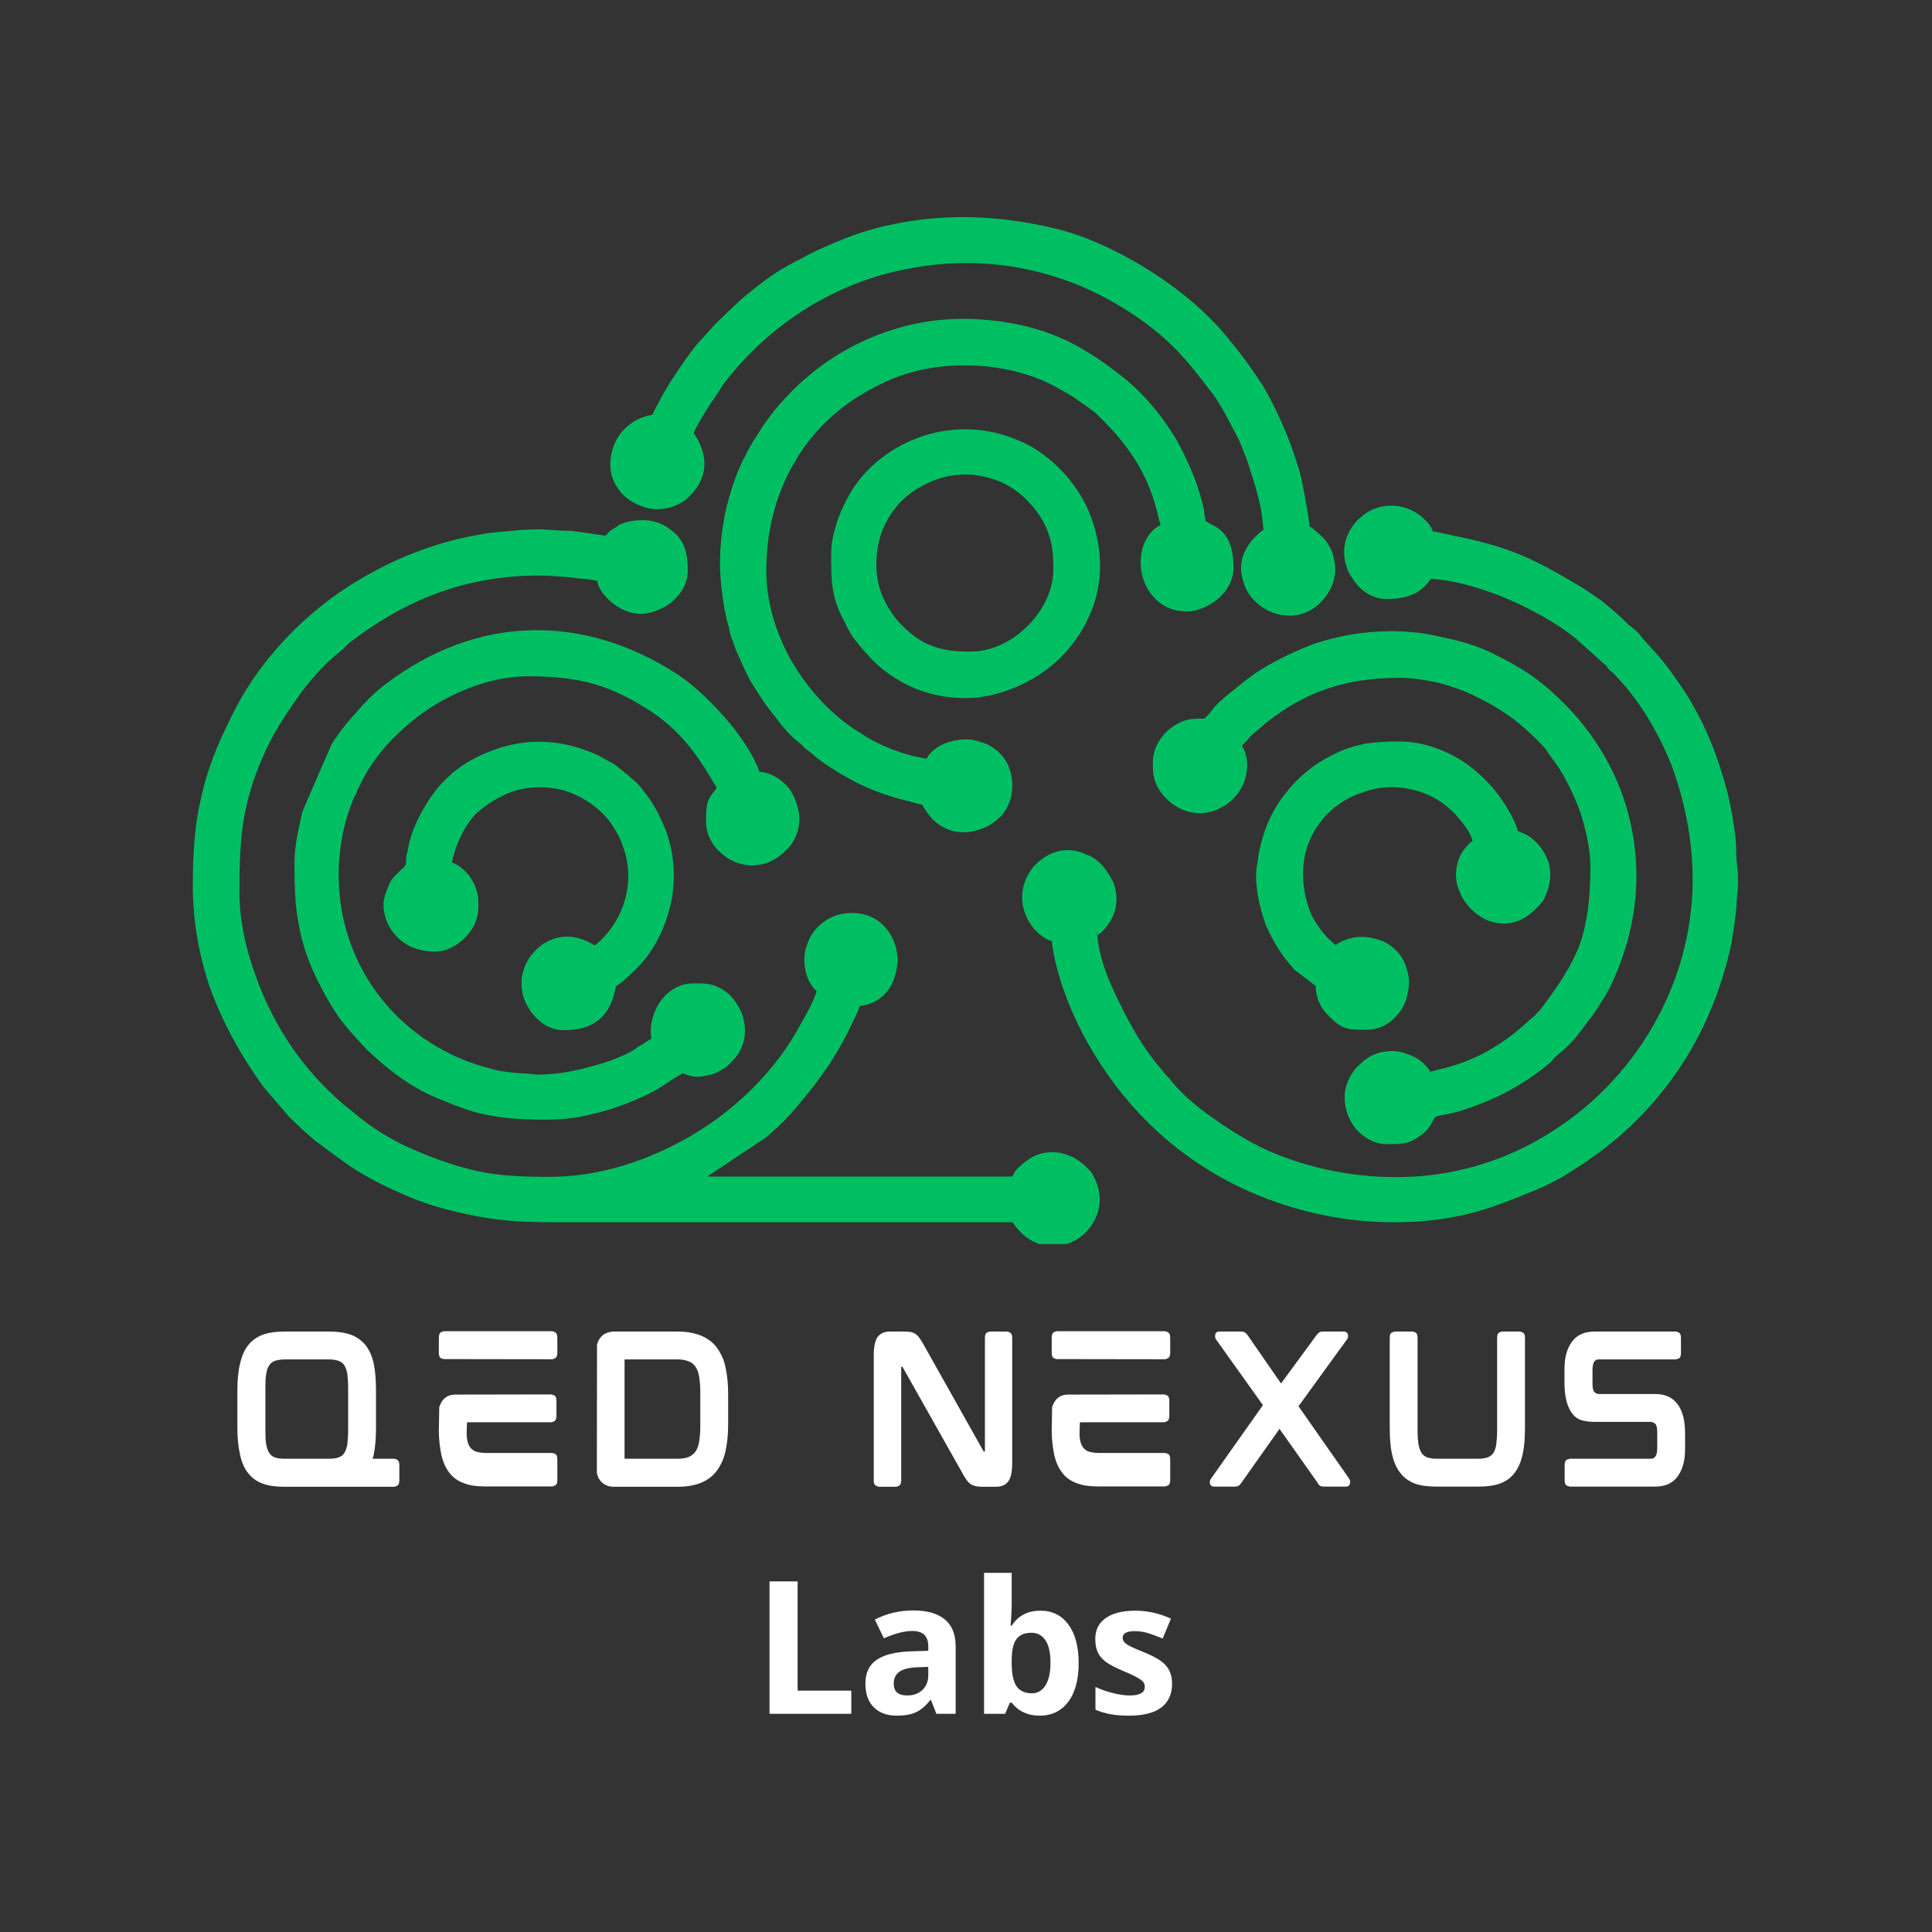 <svg xmlns="http://www.w3.org/2000/svg" xmlns:xlink="http://www.w3.org/1999/xlink" width="500" viewBox="0 0 375 375" height="500" preserveAspectRatio="xMidYMid meet"><rect x="0" y="0" width="375" height="375" fill="#333333" stroke="none"/><defs><g></g><clipPath id="8cf7f14bcf"><path d="M 37.348 42 L 337.348 42 L 337.348 241.484 L 37.348 241.484 Z M 37.348 42 " clip-rule="nonzero"></path></clipPath></defs><g clip-path="url(#8cf7f14bcf)"><path fill="#00bf63" d="M 212.852 181.105 L 212.973 181.227 Z M 212.852 180.867 L 212.852 181.168 L 212.973 181.285 C 212.852 181.105 212.852 180.449 212.852 180.867 Z M 274.988 115.016 C 273.188 115.973 271.148 116.273 269.168 116.273 C 267.07 116.273 265.031 115.312 263.531 113.633 C 262.812 112.793 262.152 111.836 261.613 110.754 C 261.191 109.676 260.895 108.418 260.895 107.156 C 260.895 104.938 261.734 102.719 263.773 100.68 L 264.191 100.379 C 265.992 98.699 268.328 98.039 270.551 98.16 C 272.77 98.281 274.988 99.242 276.605 100.918 L 277.027 101.34 C 277.746 102.18 277.984 102.719 278.105 103.141 C 278.824 103.258 279.906 103.438 281.586 103.859 C 286.98 104.938 290.82 105.957 294.539 107.457 C 298.258 108.957 301.555 110.754 305.996 113.395 C 307.492 114.234 309.293 115.492 310.973 116.691 C 312.652 118.074 314.449 119.57 315.652 120.832 C 315.949 121.133 316.191 121.371 316.488 121.551 C 317.031 121.973 317.57 122.391 318.168 123.051 C 318.891 124.012 319.551 124.73 320.27 125.508 C 321.227 126.59 322.367 127.73 323.867 129.77 C 325.125 131.449 326.207 133.066 327.348 134.746 C 328.426 136.547 329.445 138.344 330.406 140.266 C 331.902 143.441 333.164 146.5 334.121 149.801 C 335.203 152.977 335.922 156.156 336.461 159.754 C 336.883 162.215 337 163.773 337 165.152 C 337 165.992 337 166.652 337.121 167.492 C 337.422 169.711 337.422 172.172 337.121 174.508 C 337 177.688 336.402 180.867 336.043 183.207 C 334.242 191.602 331.062 199.52 326.508 206.535 C 321.949 213.555 316.012 219.793 309.113 224.59 C 307.734 225.668 305.516 227.047 303.297 228.426 C 301.496 229.387 299.695 230.348 298.316 230.887 C 293.641 232.805 289.5 234.484 285.184 235.566 C 280.746 236.645 276.188 237.242 270.551 237.242 C 261.551 237.242 252.734 235.445 244.578 232.145 C 236.305 228.848 228.867 223.871 222.75 217.812 C 218.309 213.375 214.352 208.156 211.172 202.52 C 208.113 197.121 205.777 191.184 204.574 185.426 C 204.035 182.547 204.277 182.668 204.156 182.668 C 203.617 182.547 202.898 182.246 201.695 181.285 C 201.398 180.988 200.977 180.566 200.738 180.328 C 199.238 178.527 198.398 176.309 198.398 174.27 C 198.398 172.051 199.117 170.012 200.617 168.211 C 200.918 167.914 201.156 167.672 201.457 167.371 C 204.637 164.613 208.055 164.492 210.875 165.875 C 212.133 166.293 213.211 167.133 214.051 168.094 C 214.891 169.051 215.551 170.191 216.152 171.391 C 217.23 174.449 216.871 177.867 213.934 180.809 C 213.633 181.105 213.391 181.227 213.094 181.527 C 213.094 181.527 213.094 181.527 213.094 181.406 L 212.973 181.285 C 213.094 183.926 214.051 187.523 215.613 191.062 C 217.711 195.742 220.289 200.719 222.508 203.777 C 223.77 205.578 224.43 206.418 225.266 207.375 C 225.688 207.918 226.227 208.637 226.945 209.297 C 228.746 211.754 232.043 214.691 235.645 217.152 C 239.66 220.031 244.039 222.551 247.52 223.93 C 256.094 227.406 265.332 228.906 274.566 228.367 C 283.383 227.828 292.082 225.188 299.816 220.512 C 308.395 215.414 315.832 207.977 320.93 198.98 C 325.605 190.824 328.547 181.168 328.547 170.672 C 328.547 163.234 327.047 155.496 324.406 148.422 C 321.648 141.645 317.93 135.465 312.953 130.488 C 312.531 130.188 312.23 129.949 311.992 129.527 C 311.871 129.227 311.57 128.988 311.152 128.688 L 305.754 123.832 C 302.156 120.953 296.758 117.895 291.242 115.672 C 286.562 113.875 281.703 112.496 277.688 112.375 C 277.027 113.453 276.066 114.293 274.988 115.016 Z M 57.996 179.488 C 57.277 175.891 57.156 172.172 57.156 167.613 C 57.156 163.895 57.996 160.836 58.656 157.656 L 58.777 157.355 L 58.895 157.059 L 63.992 145.301 L 64.113 145 C 64.414 144.281 64.832 143.742 65.191 143.203 C 65.492 142.781 65.914 142.242 66.273 141.703 C 67.531 140.023 69.031 138.406 70.531 136.727 C 71.91 135.227 73.41 133.848 74.969 132.707 C 83.664 126.109 93.203 122.629 102.855 122.332 C 112.633 122.031 122.469 124.969 131.707 131.027 C 134.883 133.125 138.723 136.844 141.902 140.684 C 144.359 143.742 146.461 147.039 147.418 149.801 C 149.52 149.918 151.258 151.059 152.637 152.438 C 153.477 153.277 154.016 154.359 154.438 155.496 C 154.855 156.578 155.156 157.715 155.156 158.977 C 155.156 161.195 154.316 163.535 152.277 165.332 C 150.359 167.133 148.258 167.973 146.039 167.973 C 144.781 167.973 143.402 167.672 142.32 167.133 C 141.062 166.594 140.102 165.754 139.262 164.914 C 137.883 163.414 137.043 161.613 137.043 159.516 C 137.043 155.797 137.344 155.258 138.543 153.699 C 138.664 153.578 138.844 153.277 139.082 152.977 C 138.961 152.438 138.664 152.141 138.363 151.719 L 138.242 151.418 C 136.562 148.66 135.062 146.32 133.145 144.102 C 131.348 142.004 129.305 140.082 126.668 138.285 C 122.648 135.645 119.051 133.848 115.332 132.766 C 111.492 131.688 107.477 131.266 102.496 131.266 C 96.02 131.266 89.242 133.727 83.305 137.504 C 77.367 141.523 72.27 146.922 69.75 152.68 L 69.332 153.398 C 69.211 153.816 69.211 154.117 68.91 154.359 C 68.07 156.277 67.113 158.918 66.57 161.676 C 66.031 164.312 65.734 167.191 65.734 169.832 C 65.734 178.949 68.793 187.223 74.008 193.82 C 79.227 200.418 86.844 205.398 95.539 207.496 C 96.379 207.797 97.34 207.918 98.301 208.035 C 99.258 208.156 100.398 208.336 101.359 208.336 C 102.199 208.336 102.738 208.457 103.156 208.457 C 103.578 208.574 103.879 208.574 104.418 208.574 C 107.594 208.574 111.016 208.035 114.492 207.078 C 117.672 206.238 120.73 205.156 123.07 203.777 C 123.609 203.359 124.148 202.938 124.75 202.699 C 125.289 202.277 125.828 201.977 126.43 201.617 C 126.43 201.32 126.309 200.898 126.309 200.359 C 126.309 197.719 127.266 195.383 128.648 193.762 C 130.145 191.961 132.246 190.883 134.465 190.883 L 136.266 190.883 C 138.363 190.883 140.281 191.844 141.781 193.223 C 142.621 194.184 143.281 195.141 143.879 196.402 C 144.301 197.48 144.602 198.738 144.602 200 C 144.602 202.098 143.879 204.258 142.141 205.938 C 141.422 206.777 140.762 207.316 139.922 207.734 C 139.082 208.277 138.242 208.574 136.863 208.816 C 134.945 209.234 133.805 208.816 133.023 208.516 C 132.727 208.395 132.484 208.215 132.184 208.516 L 130.387 209.594 C 127.746 211.395 126.906 211.934 123.07 213.613 C 120.43 214.691 117.551 215.715 114.371 216.371 C 111.613 217.094 108.555 217.332 105.797 217.332 C 100.938 217.332 97.641 217.031 94.461 216.371 C 91.402 215.832 88.645 214.691 84.684 213.074 C 82.348 212.113 80.008 210.734 77.789 209.234 C 75.449 207.555 73.23 205.637 71.309 203.836 C 69.211 201.617 67.594 199.82 66.094 197.898 C 64.594 195.801 63.332 193.641 61.836 190.703 C 59.797 186.625 58.656 183.207 57.996 179.488 Z M 140.281 115.973 C 139.98 113.875 139.742 111.535 139.742 109.375 C 139.742 105.898 140.164 102.48 140.82 99.301 C 141.66 95.703 142.742 92.402 144 89.766 C 144.301 89.043 144.719 88.504 144.961 87.844 C 145.379 87.125 145.68 86.586 146.039 85.926 C 147.418 83.707 148.379 82.207 149.52 80.707 C 150.598 79.207 151.859 77.828 153.777 75.852 C 159.594 70.031 166.613 65.895 174.348 63.676 C 181.785 61.457 189.941 61.336 198.34 63.137 C 202.477 64.094 206.074 65.473 209.254 67.273 C 212.551 69.074 215.613 71.293 218.789 73.871 C 222.391 76.93 225.688 80.887 228.328 85.324 C 230.785 89.766 232.766 94.441 233.723 99.121 L 233.723 99.422 C 233.844 100.141 234.023 101.102 234.023 101.102 C 234.145 101.219 234.445 101.398 234.863 101.641 C 236.781 102.598 239.422 103.977 239.422 110.215 C 239.422 112.434 238.344 114.473 236.664 116.035 C 234.863 117.531 232.645 118.672 230.426 118.672 C 226.828 118.672 224.488 116.992 222.988 114.652 C 222.148 113.395 221.73 112.016 221.488 110.637 C 221.367 109.137 221.367 107.758 221.789 106.379 C 222.328 104.457 223.469 102.777 225.266 101.938 L 224.969 100.859 C 224.129 97.383 222.75 91.203 216.391 84.008 C 214.891 82.328 213.754 81.246 212.672 80.168 C 211.414 79.207 210.035 78.25 208.234 76.988 C 207.273 76.449 206.434 75.91 205.594 75.488 C 204.758 74.949 203.797 74.531 202.715 73.992 C 197.859 71.891 192.223 70.812 186.703 70.934 C 181.184 70.934 175.668 72.191 170.988 74.531 C 163.793 78.008 158.273 82.926 154.555 89.164 C 150.836 95.223 148.738 102.539 148.738 110.816 C 148.738 116.754 150.539 122.691 153.418 127.91 C 156.477 133.305 160.734 138.105 165.711 141.465 C 166.551 142.004 167.391 142.543 168.352 143.141 C 172.91 145.781 176.926 146.742 179.266 147.16 L 179.805 147.281 C 180.766 145.602 182.445 144.523 184.363 143.98 C 185.742 143.562 187.125 143.441 188.621 143.562 C 190 143.863 191.5 144.281 192.641 145.062 C 194.98 146.562 196.48 149.082 196.48 152.5 C 196.48 154.719 195.758 156.637 194.559 158.137 C 193.301 159.516 191.801 160.477 190.121 161.016 C 188.441 161.555 186.645 161.734 185.023 161.316 C 183.105 160.773 181.426 159.816 180.047 157.836 C 179.508 157.117 179.207 156.578 179.086 156.336 C 178.965 156.219 179.086 156.219 179.086 156.219 C 178.965 156.219 178.668 156.098 177.828 155.918 L 176.566 155.559 C 173.387 154.836 169.789 153.637 166.371 151.957 C 162.895 150.16 159.594 148.121 157.137 145.902 C 156.715 145.602 156.414 145.363 156.176 145.184 C 155.875 144.883 155.754 144.641 155.336 144.344 C 153.836 143.262 152.039 141.285 150.477 139.125 C 148.379 136.664 146.641 133.727 145.621 132.105 C 144.781 130.609 143.941 128.629 143.281 127.129 C 142.859 126.289 142.562 125.449 142.32 124.672 C 141.902 123.711 141.602 122.75 141.48 121.793 C 140.941 119.992 140.523 118.012 140.281 115.973 Z M 224.188 151.598 C 223.77 150.52 223.77 149.262 223.77 147.879 C 223.77 145.961 224.609 144.043 225.988 142.484 C 227.367 140.984 229.285 139.844 231.086 139.605 C 232.043 139.484 232.586 139.484 233.184 139.484 C 233.723 139.605 233.902 139.605 235.824 137.145 C 236.242 136.605 237.504 135.465 238.883 134.387 C 240.562 133.008 242.48 131.508 243.32 130.906 C 246.617 128.688 250.637 126.648 255.074 124.969 C 259.512 123.469 264.613 122.512 270.129 122.512 C 273.609 122.512 277.027 122.93 280.324 123.77 C 283.922 124.488 287.223 125.57 289.742 126.828 C 292.801 128.328 294.961 129.59 297.059 130.969 C 299.156 132.469 301.078 134.027 303.535 136.484 C 310.734 143.684 315.289 152.5 316.91 161.855 C 318.59 171.27 317.328 181.047 313.07 190.402 C 312.531 191.664 311.812 193.043 310.973 194.242 C 310.133 195.621 309.293 197 308.332 198.082 C 305.453 202.098 304.734 202.637 303.234 204.02 C 302.516 204.559 301.855 205.098 301.016 206.117 C 298.918 208.035 296.039 209.957 293.039 211.633 C 289.742 213.434 286.145 214.812 282.965 215.773 C 281.465 216.191 280.504 216.312 279.664 216.492 C 278.824 216.613 278.586 216.793 278.285 217.211 L 278.164 217.512 C 277.625 218.473 277.207 219.312 276.066 220.152 C 273.609 222.07 272.227 222.07 269.59 222.07 L 269.289 222.07 C 269.168 222.07 268.988 222.07 268.75 222.07 C 266.652 221.949 264.73 220.812 263.23 219.191 C 261.852 217.512 261.012 215.352 261.012 213.254 C 261.012 212.953 261.012 212.836 261.012 212.535 C 261.012 211.453 261.434 210.316 261.852 209.355 C 262.391 208.277 263.113 207.258 263.953 206.598 C 265.211 205.336 266.711 204.496 268.09 204.258 C 269.891 203.836 271.57 203.957 273.066 204.559 C 274.449 204.977 275.828 205.816 276.668 206.777 C 277.086 207.195 277.387 207.617 277.625 208.035 L 278.707 207.734 C 282.305 206.898 289.082 205.277 296.637 198.199 C 297.059 197.898 297.477 197.48 297.898 197.121 C 298.199 196.82 298.438 196.402 298.738 196.281 C 302.457 191.422 304.977 187.586 306.594 183.445 C 308.094 179.188 308.695 174.449 308.695 168.152 C 308.695 164.855 307.855 161.254 306.773 157.777 C 305.395 153.938 303.477 150.16 301.555 147.582 L 301.137 147.039 C 300.598 146.32 300.176 145.543 299.637 144.941 C 297.418 142.602 295.5 140.922 293.578 139.426 C 291.48 137.926 289.32 136.547 286.383 135.164 C 284.582 134.207 281.945 133.246 279.184 132.527 C 276.727 131.988 274.086 131.566 271.75 131.566 C 266.23 131.566 261.672 132.285 257.652 133.668 C 253.516 135.047 249.797 137.145 245.777 140.266 C 244.938 140.984 243.859 141.941 242.719 142.902 C 242.18 143.621 241.461 144.281 241.039 144.82 L 241.34 145.242 C 241.762 146.082 242.062 147.039 242.062 148.539 C 242.062 151 241.102 153.219 239.602 154.777 C 238.762 155.738 237.684 156.457 236.543 156.996 C 235.465 157.535 234.082 157.836 232.824 157.836 C 230.727 157.836 228.566 156.996 226.766 155.379 C 225.266 153.938 224.609 152.797 224.188 151.598 Z M 254.117 102.301 C 254.297 102.418 254.117 102.418 254.117 102.301 Z M 121.512 82.988 C 122.891 81.727 124.688 80.77 126.609 80.527 C 127.328 79.027 128.527 76.691 129.906 74.469 C 132.004 71.172 134.465 67.691 135.723 66.312 C 136.805 65.234 137.824 63.977 138.902 62.836 C 142.922 58.996 143.582 58.156 148.141 54.68 C 150.359 53 152.816 51.5 155.457 50.242 C 158.336 48.562 161.395 47.363 164.152 46.223 C 170.512 43.762 177.285 42.504 184.004 42.203 C 191.02 41.902 198.219 42.742 205.117 44.422 C 211.172 45.922 217.832 49.102 223.887 53 C 229.824 56.836 235.223 61.574 238.941 66.375 C 241.582 69.551 243.379 72.191 245.18 74.949 C 246.859 77.828 248.359 80.887 250.039 85.027 C 250.879 87.125 251.535 89.285 252.258 91.504 C 252.797 93.723 253.215 95.941 253.637 98.402 C 253.938 100.082 254.055 101.039 254.176 101.699 L 254.176 102.238 C 254.176 102.238 254.176 102.238 254.297 102.238 C 254.594 102.359 255.016 102.777 255.676 103.32 C 257.594 104.816 258.734 106.797 258.973 108.836 C 259.395 110.516 259.094 112.316 258.434 113.934 C 257.715 115.434 256.633 116.812 255.375 117.773 C 253.695 119.031 251.656 119.691 249.559 119.453 C 247.457 119.332 245.418 118.371 243.918 116.992 C 242.66 115.914 241.699 114.355 241.281 112.734 C 240.742 111.055 240.742 109.258 241.402 107.516 C 242.121 105.836 243.32 104.219 245.238 102.84 C 245.121 101.461 244.938 99.961 244.699 98.582 C 244.16 95.941 243.441 93.602 242.898 91.984 C 242.602 91.145 242.359 90.184 242.062 89.344 C 241.762 88.504 241.34 87.664 241.102 86.887 C 240.562 85.387 239.602 83.707 238.641 81.906 C 237.684 79.988 236.543 78.07 235.582 76.691 L 233.363 73.812 C 231.145 70.934 229.105 68.594 226.887 66.492 C 224.668 64.395 222.207 62.477 219.031 60.438 C 206.074 52.039 191.141 49.402 176.926 52.039 C 162.832 54.5 149.578 62.414 140.223 74.832 C 139.684 75.789 139.145 76.508 138.543 77.469 L 138.121 78.008 C 137.703 78.73 136.324 80.77 135.363 82.566 C 135.062 83.105 134.824 83.648 134.645 84.066 C 135.902 85.867 139.082 91.266 133.684 96.48 C 131.766 98.281 129.246 98.941 126.906 98.82 C 125.828 98.699 124.688 98.402 123.609 97.859 C 122.648 97.441 121.691 96.781 120.852 95.941 C 119.172 94.141 118.211 91.922 118.512 89.164 C 118.75 86.707 119.832 84.488 121.512 82.988 Z M 77.309 182.066 C 75.508 180.387 74.43 178.047 74.43 175.469 C 74.43 175.051 74.551 174.391 74.73 173.789 C 75.027 172.949 75.27 172.289 75.449 171.871 C 75.988 170.609 76.289 170.371 77.129 169.531 L 77.246 169.41 C 77.547 169.113 77.668 168.992 77.969 168.691 L 78.387 168.391 C 78.688 167.973 78.688 167.973 78.809 167.551 C 78.809 167.012 78.809 166.293 79.105 165.215 C 79.527 162.574 80.605 159.695 82.164 157.059 C 83.664 154.418 85.465 152.078 87.266 150.578 L 87.805 150.039 C 88.883 149.199 90.145 148.242 91.402 147.582 C 95.422 145.363 99.68 144.102 103.938 143.98 C 108.074 143.863 112.332 144.82 116.352 146.742 C 117.07 147.16 117.613 147.461 118.27 147.82 C 118.992 148.121 119.531 148.539 120.191 149.082 C 121.27 149.918 122.531 151 123.488 151.84 C 124.449 152.797 125.289 154.059 126.129 155.137 C 126.969 156.516 127.809 157.777 128.348 159.156 C 130.688 163.836 131.227 169.23 130.445 174.211 C 129.488 179.426 127.148 184.406 123.668 187.883 C 121.328 190.223 120.191 191.062 119.652 191.363 C 119.531 191.484 119.531 191.484 119.531 191.484 C 119.41 191.602 119.531 191.484 119.531 191.781 C 119.41 192.203 119.23 192.742 118.992 193.703 C 118.152 196.16 116.891 197.719 115.152 198.68 C 113.473 199.641 111.555 199.938 109.516 199.938 C 109.395 199.938 109.094 199.938 108.977 199.938 C 106.754 199.82 104.836 198.559 103.457 196.879 C 102.078 195.203 101.238 193.164 101.238 191.062 C 101.238 190.762 101.238 190.645 101.238 190.344 C 101.359 188.664 101.957 187.043 102.918 185.664 C 103.758 184.586 104.836 183.445 106.215 182.785 C 107.477 182.066 109.094 181.707 110.773 181.828 C 112.273 181.945 113.832 182.547 115.453 183.508 C 117.91 181.586 120.012 178.648 121.09 175.348 C 122.168 172.051 122.348 168.332 120.969 164.434 C 120.25 162.215 119.051 160.297 117.672 158.617 C 115.453 156.156 112.574 154.359 109.395 153.398 C 106.215 152.559 102.617 152.559 99.32 153.699 C 97.102 154.539 94.879 155.797 92.84 157.535 C 91.582 158.617 90.203 160.594 89.242 162.754 C 88.523 164.254 87.984 165.934 87.742 167.434 C 89.004 167.852 89.961 168.691 90.922 169.773 C 92 171.152 92.84 173.07 92.84 174.871 L 92.84 176.25 C 92.84 178.348 91.883 180.387 90.203 182.066 C 88.703 183.566 86.605 184.707 84.566 184.707 C 81.445 184.707 78.988 183.746 77.309 182.066 Z M 294.598 161.375 C 294.598 161.375 294.418 161.375 294.598 161.375 Z M 245.719 179.609 C 244.641 176.551 243.801 173.25 243.801 169.953 C 243.801 169.23 243.918 168.273 244.102 167.312 C 244.219 166.234 244.398 165.094 244.641 164.254 C 245.48 160.535 247.098 156.938 249.617 153.879 C 251.957 150.82 255.137 148.242 258.613 146.562 C 260.953 145.301 263.051 144.762 264.973 144.344 C 267.07 144.043 268.988 143.922 271.57 143.922 C 276.008 143.922 280.145 145.422 283.742 147.641 C 287.762 150.281 290.941 153.879 292.98 157.598 C 294.238 159.816 294.48 160.773 294.66 161.434 C 294.66 161.316 294.777 161.316 294.961 161.434 L 295.918 161.855 C 298.137 162.934 299.637 164.914 300.477 167.074 C 301.195 169.172 301.016 171.633 299.938 173.969 C 299.516 175.051 299.098 175.348 298.438 176.07 L 298.02 176.488 C 294.961 179.547 291.539 179.789 288.602 178.59 C 287.102 177.867 285.844 176.91 284.883 175.711 C 283.922 174.629 283.203 173.07 282.785 171.57 C 282.246 168.691 282.902 165.512 285.844 163.176 L 285.543 162.453 C 285.242 161.613 285.004 161.195 283.863 159.695 C 281.223 156.219 277.926 154.18 274.449 153.34 C 271.148 152.5 267.672 152.617 264.672 153.758 C 261.492 154.719 258.613 156.637 256.516 159.277 C 254.297 162.035 252.918 165.512 252.918 169.652 C 252.918 172.711 253.637 175.59 254.715 177.93 C 255.977 180.148 257.473 182.066 259.273 183.445 C 259.812 183.027 260.531 182.488 262.871 181.945 C 263.711 181.828 264.672 181.828 265.633 181.945 C 266.59 182.066 267.551 182.367 268.391 182.668 C 271.027 183.926 272.527 185.965 273.066 188.184 C 273.609 189.684 273.609 191.363 273.188 192.863 C 272.887 194.543 272.227 195.922 271.09 197.121 C 269.711 198.801 267.609 199.879 265.152 199.879 C 261.551 199.879 260.473 199.879 257.715 197 C 256.875 196.16 256.336 195.32 255.914 194.242 C 255.613 193.402 255.375 192.441 255.375 191.363 L 251.355 188.305 L 251.238 188.184 C 248.898 185.664 247.098 182.785 245.719 179.609 Z M 161.633 114.176 C 161.332 112.254 161.332 110.156 161.332 107.578 C 161.332 105.777 161.633 103.977 162.172 102.359 C 162.594 100.68 163.254 99.18 163.852 97.922 L 164.273 97.082 C 167.031 91.562 172.25 87.125 178.367 84.906 C 184.426 82.688 191.5 82.688 197.98 85.625 C 198.398 85.746 198.699 85.926 198.938 86.047 C 201.578 87.305 204.035 89.223 206.254 91.562 C 208.355 93.781 210.094 96.422 211.234 99 C 214.711 107.277 213.992 114.895 210.695 121.07 C 208.594 125.09 205.594 128.387 201.879 130.848 C 198.16 133.305 193.719 134.984 189.344 135.406 C 182.445 135.945 175.246 133.906 169.309 128.09 C 168.23 126.828 167.211 125.871 166.43 124.789 C 165.473 123.711 164.754 122.449 163.973 120.773 C 162.594 118.312 161.934 116.215 161.633 114.176 Z M 173.809 98.582 C 171.469 101.461 170.09 105.18 170.09 109.617 C 170.09 111.715 170.512 113.875 171.348 115.855 C 172.309 117.953 173.57 119.871 174.949 121.25 C 177.047 123.352 178.965 124.73 181.004 125.391 C 183.105 126.23 185.445 126.469 188.441 126.469 C 192.461 126.469 196.418 124.551 199.477 121.492 C 202.535 118.434 204.457 114.473 204.457 110.457 C 204.457 108.117 204.336 106.199 203.734 104.219 C 203.195 102.539 202.477 100.918 201.098 99.121 C 198.457 95.641 195.16 93.484 191.562 92.645 C 188.383 91.805 184.965 91.922 181.785 93.062 C 178.785 94.141 175.848 95.941 173.809 98.582 Z M 110.836 103.02 L 117.613 103.977 C 118.152 103.141 118.871 102.719 119.832 102.18 L 119.832 102.059 C 121.211 101.34 122.711 100.98 124.387 100.98 C 125.887 100.859 127.566 101.281 128.828 101.938 C 130.746 103.02 132.004 104.277 132.664 105.777 C 133.324 107.277 133.504 108.836 133.504 110.754 C 133.504 112.676 132.664 114.594 131.285 115.973 C 130.445 116.934 129.367 117.652 128.227 118.191 C 126.969 118.734 125.77 119.152 124.387 119.152 C 122.469 119.152 120.25 118.312 118.449 116.691 C 116.652 115.074 116.23 113.934 115.992 113.094 C 115.992 112.793 115.992 112.793 115.992 112.793 C 115.691 112.676 114.074 112.375 112.152 112.254 C 109.273 111.836 105.676 111.715 104.418 111.715 C 97.219 111.715 90.742 112.977 84.684 115.195 C 78.449 117.531 72.93 120.832 67.711 124.852 C 67.293 125.27 66.992 125.57 66.754 125.809 C 66.453 126.109 66.031 126.348 65.793 126.648 C 63.332 128.57 60.816 131.328 58.477 134.387 C 56.016 137.863 53.617 141.402 52 144.762 C 49.66 149.621 48.281 153.879 47.441 158.316 C 46.602 162.875 46.48 167.551 46.48 173.25 C 46.48 178.227 47.559 183.746 49.539 189.145 C 51.457 194.781 54.398 200.18 57.395 204.316 C 60.395 208.457 64.172 212.473 68.43 215.773 C 72.148 218.953 76.168 221.41 80.426 223.211 C 85.285 225.309 89.004 226.508 92.84 227.348 C 96.68 228.188 101 228.426 106.754 228.426 C 116.41 228.426 126.066 225.25 134.645 220.152 C 143.34 214.934 150.777 207.438 155.336 198.918 L 155.754 198.199 C 156.715 196.52 157.977 194.184 158.516 192.383 C 157.434 191.422 156.715 190.043 156.414 188.664 C 155.996 186.984 155.996 185.367 156.535 183.688 C 157.074 182.008 157.914 180.508 159.293 179.426 C 160.793 178.047 162.895 177.207 165.352 177.207 C 169.609 177.207 172.25 179.668 173.508 182.727 C 173.93 183.805 174.227 185.066 174.227 186.324 C 174.227 187.586 173.93 188.785 173.508 190.043 C 172.551 192.801 170.211 194.902 166.91 195.262 C 166.492 196.34 165.953 197.602 165.23 198.98 C 163.852 202.039 161.754 205.336 161.094 206.418 C 159.293 209.055 157.496 211.516 155.457 213.855 C 153.535 216.312 151.316 218.531 148.859 220.629 L 148.738 220.75 L 137.285 228.367 L 196.48 228.367 C 196.777 227.828 196.898 227.527 197.199 227.109 C 197.738 226.57 198.277 226.027 199.117 225.43 C 200.617 224.168 202.598 223.629 204.215 223.629 C 205.715 223.629 207.094 224.051 208.473 224.711 C 209.734 225.43 210.812 226.387 211.773 227.469 C 212.734 228.969 213.453 230.766 213.453 232.867 C 213.453 235.203 212.492 237.305 210.992 238.922 C 209.492 240.602 207.395 241.684 205.055 241.801 L 203.438 241.801 C 201.938 241.684 200.559 241.082 199.18 240.121 C 198.219 239.402 197.379 238.445 196.539 237.242 L 110.414 237.242 C 102.02 237.242 96.621 237.242 87.805 235.023 C 84.203 234.184 80.605 232.926 77.43 231.426 C 73.949 229.926 70.832 228.246 67.891 226.328 C 65.973 224.949 63.453 223.148 61.113 221.352 C 59.316 219.852 57.516 218.172 56.137 216.793 C 54.637 214.992 52.656 212.773 51.16 210.977 C 46.898 205.156 43.301 198.68 40.781 191.781 C 38.684 185.664 37.426 178.887 37.426 171.992 C 37.426 165.094 37.844 159.695 39.102 154.598 C 40.184 149.5 42.164 144.523 45.16 138.586 C 49.598 129.59 56.617 121.73 64.895 115.672 C 73.469 109.617 83.367 105.297 93.621 103.68 C 94.699 103.379 98.301 103.141 101.477 102.84 C 103.578 102.719 105.617 102.719 106.457 102.84 C 107.176 102.84 107.836 102.957 108.555 102.957 C 109.215 103.02 110.055 103.02 110.836 103.02 Z M 110.836 103.02 " fill-opacity="1" fill-rule="nonzero"></path></g><g fill="#ffffff" fill-opacity="1"><g transform="translate(146.127, 332.65)"><g><path d="M 3.234 0 L 3.234 -25.703 L 8.688 -25.703 L 8.688 -4.5 L 19.109 -4.5 L 19.109 0 Z M 3.234 0 "></path></g></g></g><g fill="#ffffff" fill-opacity="1"><g transform="translate(166.458, 332.65)"><g><path d="M 15.297 0 L 14.25 -2.672 L 14.109 -2.672 C 13.211 -1.535 12.285 -0.742 11.328 -0.297 C 10.367 0.141 9.125 0.359 7.594 0.359 C 5.707 0.359 4.223 -0.18 3.141 -1.266 C 2.055 -2.348 1.516 -3.883 1.516 -5.875 C 1.516 -7.957 2.242 -9.492 3.703 -10.484 C 5.16 -11.473 7.359 -12.02 10.297 -12.125 L 13.719 -12.234 L 13.719 -13.094 C 13.719 -15.082 12.695 -16.078 10.656 -16.078 C 9.082 -16.078 7.234 -15.602 5.109 -14.656 L 3.344 -18.281 C 5.602 -19.469 8.109 -20.062 10.859 -20.062 C 13.492 -20.062 15.516 -19.484 16.922 -18.328 C 18.328 -17.18 19.031 -15.438 19.031 -13.094 L 19.031 0 Z M 13.719 -9.109 L 11.641 -9.031 C 10.078 -8.988 8.914 -8.707 8.156 -8.188 C 7.395 -7.676 7.016 -6.895 7.016 -5.844 C 7.016 -4.32 7.879 -3.562 9.609 -3.562 C 10.859 -3.562 11.852 -3.922 12.594 -4.641 C 13.344 -5.359 13.719 -6.305 13.719 -7.484 Z M 13.719 -9.109 "></path></g></g></g><g fill="#ffffff" fill-opacity="1"><g transform="translate(188.195, 332.65)"><g><path d="M 13.75 -20.016 C 16.07 -20.016 17.891 -19.109 19.203 -17.297 C 20.516 -15.492 21.172 -13.016 21.172 -9.859 C 21.172 -6.617 20.492 -4.102 19.141 -2.312 C 17.785 -0.531 15.941 0.359 13.609 0.359 C 11.297 0.359 9.484 -0.477 8.172 -2.156 L 7.812 -2.156 L 6.906 0 L 2.812 0 L 2.812 -27.359 L 8.172 -27.359 L 8.172 -20.984 C 8.172 -20.18 8.102 -18.891 7.969 -17.109 L 8.172 -17.109 C 9.43 -19.047 11.289 -20.016 13.75 -20.016 Z M 12.031 -15.734 C 10.695 -15.734 9.723 -15.328 9.109 -14.516 C 8.504 -13.703 8.191 -12.359 8.172 -10.484 L 8.172 -9.891 C 8.172 -7.785 8.484 -6.273 9.109 -5.359 C 9.742 -4.441 10.738 -3.984 12.094 -3.984 C 13.195 -3.984 14.07 -4.488 14.719 -5.5 C 15.375 -6.52 15.703 -8 15.703 -9.938 C 15.703 -11.863 15.375 -13.312 14.719 -14.281 C 14.062 -15.25 13.164 -15.734 12.031 -15.734 Z M 12.031 -15.734 "></path></g></g></g><g fill="#ffffff" fill-opacity="1"><g transform="translate(210.969, 332.65)"><g><path d="M 16.531 -5.844 C 16.531 -3.82 15.828 -2.281 14.422 -1.219 C 13.023 -0.164 10.93 0.359 8.141 0.359 C 6.711 0.359 5.492 0.258 4.484 0.062 C 3.473 -0.133 2.531 -0.422 1.656 -0.797 L 1.656 -5.219 C 2.645 -4.75 3.766 -4.352 5.016 -4.031 C 6.266 -3.719 7.363 -3.562 8.312 -3.562 C 10.258 -3.562 11.234 -4.125 11.234 -5.25 C 11.234 -5.676 11.102 -6.02 10.844 -6.281 C 10.582 -6.551 10.133 -6.852 9.5 -7.188 C 8.875 -7.52 8.035 -7.906 6.984 -8.344 C 5.473 -8.977 4.359 -9.566 3.641 -10.109 C 2.93 -10.648 2.414 -11.27 2.094 -11.969 C 1.781 -12.664 1.625 -13.52 1.625 -14.531 C 1.625 -16.281 2.297 -17.629 3.641 -18.578 C 4.992 -19.535 6.914 -20.016 9.406 -20.016 C 11.77 -20.016 14.07 -19.5 16.312 -18.469 L 14.703 -14.609 C 13.711 -15.023 12.789 -15.367 11.938 -15.641 C 11.082 -15.91 10.207 -16.047 9.312 -16.047 C 7.727 -16.047 6.938 -15.617 6.938 -14.766 C 6.938 -14.285 7.191 -13.867 7.703 -13.516 C 8.211 -13.16 9.332 -12.641 11.062 -11.953 C 12.594 -11.328 13.711 -10.742 14.422 -10.203 C 15.141 -9.672 15.672 -9.051 16.016 -8.344 C 16.359 -7.645 16.531 -6.812 16.531 -5.844 Z M 16.531 -5.844 "></path></g></g></g><g fill="#ffffff" fill-opacity="1"><g transform="translate(43.154, 288.548)"><g><path d="M 33.344 -5.406 C 33.508 -5.406 33.719 -5.332 33.969 -5.188 C 34.227 -5.039 34.359 -4.688 34.359 -4.125 L 34.359 -1.234 C 34.359 -0.68 34.227 -0.332 33.969 -0.188 C 33.719 -0.039 33.508 0.031 33.344 0.031 L 11.938 0.031 C 10.332 0.031 8.969 -0.172 7.844 -0.578 C 6.707 -0.973 5.758 -1.656 5 -2.625 C 4.289 -3.5 3.77 -4.691 3.438 -6.203 C 3.094 -7.691 2.922 -9.43 2.922 -11.422 L 2.922 -18.656 C 2.922 -19.676 2.961 -20.617 3.047 -21.484 C 3.129 -22.348 3.258 -23.133 3.438 -23.844 C 3.77 -25.352 4.289 -26.547 5 -27.422 C 5.727 -28.348 6.664 -29.031 7.812 -29.469 C 8.977 -29.883 10.352 -30.094 11.938 -30.094 L 20.844 -30.094 C 22.426 -30.094 23.805 -29.883 24.984 -29.469 C 26.117 -29.031 27.066 -28.348 27.828 -27.422 C 28.555 -26.473 29.078 -25.281 29.391 -23.844 C 29.68 -22.438 29.828 -20.707 29.828 -18.656 L 29.828 -11.422 C 29.828 -9.379 29.68 -7.641 29.391 -6.203 C 29.367 -6.086 29.336 -5.957 29.297 -5.812 C 29.266 -5.664 29.223 -5.531 29.172 -5.406 Z M 24.422 -19.281 C 24.422 -19.812 24.398 -20.301 24.359 -20.75 C 24.328 -21.207 24.289 -21.617 24.25 -21.984 C 24.176 -22.328 24.086 -22.633 23.984 -22.906 C 23.891 -23.188 23.77 -23.426 23.625 -23.625 C 23.383 -23.969 23.02 -24.234 22.531 -24.422 C 22.289 -24.492 22.016 -24.555 21.703 -24.609 C 21.398 -24.66 21.055 -24.688 20.672 -24.688 L 12.125 -24.688 C 11.727 -24.688 11.379 -24.66 11.078 -24.609 C 10.773 -24.555 10.488 -24.492 10.219 -24.422 C 9.758 -24.234 9.41 -23.969 9.172 -23.625 C 8.848 -23.207 8.641 -22.66 8.547 -21.984 C 8.473 -21.617 8.422 -21.207 8.391 -20.75 C 8.367 -20.301 8.359 -19.812 8.359 -19.281 L 8.359 -10.766 C 8.359 -10.234 8.367 -9.742 8.391 -9.297 C 8.422 -8.848 8.473 -8.438 8.547 -8.062 C 8.672 -7.363 8.879 -6.832 9.172 -6.469 C 9.41 -6.07 9.758 -5.801 10.219 -5.656 C 10.707 -5.488 11.344 -5.406 12.125 -5.406 L 20.672 -5.406 C 21.473 -5.406 22.094 -5.488 22.531 -5.656 C 23.02 -5.801 23.383 -6.07 23.625 -6.469 C 23.77 -6.656 23.891 -6.891 23.984 -7.172 C 24.086 -7.453 24.176 -7.75 24.25 -8.062 C 24.289 -8.438 24.328 -8.848 24.359 -9.297 C 24.398 -9.742 24.422 -10.234 24.422 -10.766 Z M 24.422 -19.281 "></path></g></g></g><g fill="#ffffff" fill-opacity="1"><g transform="translate(82.258, 288.548)"><g><path d="M 24.875 -6.531 C 25.039 -6.531 25.254 -6.461 25.516 -6.328 C 25.785 -6.203 25.922 -5.859 25.922 -5.297 L 25.922 -1.281 C 25.922 -0.719 25.785 -0.367 25.516 -0.234 C 25.254 -0.098 25.039 -0.031 24.875 -0.031 L 11.906 -0.031 C 11.102 -0.031 10.359 -0.078 9.672 -0.172 C 8.992 -0.273 8.375 -0.438 7.812 -0.656 C 6.625 -1.07 5.676 -1.742 4.969 -2.672 C 4.238 -3.617 3.711 -4.812 3.391 -6.25 C 3.273 -6.852 3.172 -7.52 3.078 -8.25 C 2.992 -8.977 2.941 -9.77 2.922 -10.625 L 2.922 -10.812 L 3 -15.406 C 3.07 -15.676 3.203 -15.984 3.391 -16.328 C 3.93 -17.273 4.758 -17.785 5.875 -17.859 L 24.719 -17.891 C 24.863 -17.891 25.07 -17.82 25.344 -17.688 C 25.613 -17.551 25.75 -17.207 25.75 -16.656 L 25.75 -13.766 C 25.75 -13.203 25.613 -12.848 25.344 -12.703 C 25.07 -12.555 24.863 -12.484 24.719 -12.484 L 8.406 -12.484 C 8.406 -12.484 8.395 -12.348 8.375 -12.078 C 8.363 -11.816 8.352 -11.516 8.344 -11.172 C 8.332 -10.828 8.328 -10.52 8.328 -10.25 C 8.328 -9.988 8.328 -9.859 8.328 -9.859 C 8.348 -9.766 8.359 -9.66 8.359 -9.547 C 8.359 -9.441 8.375 -9.336 8.406 -9.234 C 8.5 -8.555 8.703 -8.008 9.016 -7.594 C 9.305 -7.227 9.672 -6.961 10.109 -6.797 C 10.379 -6.723 10.664 -6.66 10.969 -6.609 C 11.27 -6.555 11.617 -6.531 12.016 -6.531 Z M 6.141 -17.562 Z M 24.906 -30.156 C 25.051 -30.156 25.254 -30.082 25.516 -29.938 C 25.785 -29.789 25.922 -29.441 25.922 -28.891 L 25.922 -26 C 25.922 -25.438 25.785 -25.082 25.516 -24.938 C 25.254 -24.789 25.051 -24.719 24.906 -24.719 L 3.906 -24.75 C 3.758 -24.75 3.555 -24.816 3.297 -24.953 C 3.047 -25.086 2.922 -25.438 2.922 -26 L 2.922 -28.844 C 2.922 -29.426 3.047 -29.789 3.297 -29.938 C 3.555 -30.082 3.758 -30.156 3.906 -30.156 Z M 24.906 -30.156 "></path></g></g></g><g fill="#ffffff" fill-opacity="1"><g transform="translate(112.928, 288.548)"><g><path d="M 27.859 -23.297 C 28.223 -21.766 28.406 -19.961 28.406 -17.891 L 28.406 -12.156 C 28.406 -10.094 28.223 -8.289 27.859 -6.75 C 27.691 -6 27.453 -5.301 27.141 -4.656 C 26.836 -4.008 26.492 -3.441 26.109 -2.953 C 25.305 -1.93 24.27 -1.176 23 -0.688 C 21.758 -0.207 20.289 0.031 18.594 0.031 L 6.094 0.031 C 5.539 0.031 5.016 -0.102 4.516 -0.375 C 4.016 -0.656 3.617 -1.039 3.328 -1.531 C 3.129 -1.875 2.992 -2.254 2.922 -2.672 L 2.953 -27.609 C 3.004 -27.754 3.062 -27.906 3.125 -28.062 C 3.188 -28.219 3.254 -28.367 3.328 -28.516 C 3.91 -29.461 4.75 -29.973 5.844 -30.047 L 5.844 -30.094 L 18.594 -30.094 C 20.27 -30.094 21.738 -29.848 23 -29.359 C 24.25 -28.867 25.285 -28.125 26.109 -27.125 C 26.492 -26.613 26.836 -26.039 27.141 -25.406 C 27.453 -24.781 27.691 -24.078 27.859 -23.297 Z M 8.297 -5.594 C 8.297 -5.52 8.301 -5.469 8.312 -5.438 C 8.32 -5.414 8.328 -5.406 8.328 -5.406 L 18.484 -5.406 C 18.891 -5.406 19.273 -5.426 19.641 -5.469 C 20.004 -5.52 20.332 -5.598 20.625 -5.703 C 21.188 -5.922 21.641 -6.25 21.984 -6.688 C 22.348 -7.164 22.602 -7.797 22.75 -8.578 C 22.82 -8.992 22.879 -9.453 22.922 -9.953 C 22.973 -10.453 23 -11.004 23 -11.609 L 23 -18.438 C 23 -19.051 22.973 -19.613 22.922 -20.125 C 22.879 -20.633 22.82 -21.094 22.75 -21.5 C 22.602 -22.281 22.348 -22.906 21.984 -23.375 C 21.691 -23.812 21.238 -24.141 20.625 -24.359 C 20.039 -24.578 19.328 -24.688 18.484 -24.688 L 8.359 -24.688 C 8.316 -24.688 8.297 -24.613 8.297 -24.469 Z M 8.297 -5.594 "></path></g></g></g><g fill="#ffffff" fill-opacity="1"><g transform="translate(146.08, 288.548)"><g></g></g></g><g fill="#ffffff" fill-opacity="1"><g transform="translate(166.673, 288.548)"><g><path d="M 28.781 -30.094 C 28.926 -30.094 29.129 -30.023 29.391 -29.891 C 29.66 -29.754 29.797 -29.395 29.797 -28.812 L 29.797 -4.672 C 29.797 -2.898 29.539 -1.68 29.031 -1.016 C 28.52 -0.316 27.727 0.031 26.656 0.031 L 23.984 0.031 C 23.504 0.031 23.094 -0.004 22.75 -0.078 C 22.582 -0.117 22.41 -0.172 22.234 -0.234 C 22.066 -0.297 21.91 -0.375 21.766 -0.469 C 21.473 -0.645 21.203 -0.914 20.953 -1.281 C 20.836 -1.445 20.707 -1.641 20.562 -1.859 C 20.414 -2.078 20.27 -2.332 20.125 -2.625 L 8.547 -23.156 C 8.523 -23.195 8.5 -23.223 8.469 -23.234 C 8.445 -23.254 8.438 -23.266 8.438 -23.266 L 8.25 -23.266 C 8.25 -23.266 8.25 -23.254 8.25 -23.234 C 8.25 -23.223 8.25 -23.207 8.25 -23.188 L 8.25 -1.234 C 8.25 -0.68 8.117 -0.332 7.859 -0.188 C 7.609 -0.039 7.398 0.031 7.234 0.031 L 3.984 0.031 C 3.805 0.031 3.582 -0.039 3.312 -0.188 C 3.051 -0.332 2.922 -0.68 2.922 -1.234 L 2.922 -25.375 C 2.922 -27.156 3.176 -28.383 3.688 -29.062 C 4.219 -29.75 5.008 -30.094 6.062 -30.094 L 8.797 -30.094 C 9.047 -30.094 9.281 -30.082 9.5 -30.062 C 9.719 -30.051 9.91 -30.035 10.078 -30.016 C 10.461 -29.941 10.801 -29.797 11.094 -29.578 C 11.344 -29.41 11.602 -29.129 11.875 -28.734 C 11.988 -28.566 12.113 -28.375 12.25 -28.156 C 12.383 -27.938 12.523 -27.691 12.672 -27.422 L 24.203 -6.906 C 24.234 -6.832 24.27 -6.797 24.312 -6.797 L 24.5 -6.797 C 24.5 -6.816 24.5 -6.828 24.5 -6.828 C 24.5 -6.828 24.5 -6.836 24.5 -6.859 L 24.5 -28.812 C 24.5 -29.395 24.625 -29.754 24.875 -29.891 C 25.133 -30.023 25.352 -30.094 25.531 -30.094 Z M 28.781 -30.094 "></path></g></g></g><g fill="#ffffff" fill-opacity="1"><g transform="translate(201.213, 288.548)"><g><path d="M 24.875 -6.531 C 25.039 -6.531 25.254 -6.461 25.516 -6.328 C 25.785 -6.203 25.922 -5.859 25.922 -5.297 L 25.922 -1.281 C 25.922 -0.719 25.785 -0.367 25.516 -0.234 C 25.254 -0.098 25.039 -0.031 24.875 -0.031 L 11.906 -0.031 C 11.102 -0.031 10.359 -0.078 9.672 -0.172 C 8.992 -0.273 8.375 -0.438 7.812 -0.656 C 6.625 -1.07 5.676 -1.742 4.969 -2.672 C 4.238 -3.617 3.711 -4.812 3.391 -6.25 C 3.273 -6.852 3.172 -7.52 3.078 -8.25 C 2.992 -8.977 2.941 -9.77 2.922 -10.625 L 2.922 -10.812 L 3 -15.406 C 3.07 -15.676 3.203 -15.984 3.391 -16.328 C 3.93 -17.273 4.758 -17.785 5.875 -17.859 L 24.719 -17.891 C 24.863 -17.891 25.07 -17.82 25.344 -17.688 C 25.613 -17.551 25.75 -17.207 25.75 -16.656 L 25.75 -13.766 C 25.75 -13.203 25.613 -12.848 25.344 -12.703 C 25.07 -12.555 24.863 -12.484 24.719 -12.484 L 8.406 -12.484 C 8.406 -12.484 8.395 -12.348 8.375 -12.078 C 8.363 -11.816 8.352 -11.516 8.344 -11.172 C 8.332 -10.828 8.328 -10.52 8.328 -10.25 C 8.328 -9.988 8.328 -9.859 8.328 -9.859 C 8.348 -9.766 8.359 -9.66 8.359 -9.547 C 8.359 -9.441 8.375 -9.336 8.406 -9.234 C 8.5 -8.555 8.703 -8.008 9.016 -7.594 C 9.305 -7.227 9.672 -6.961 10.109 -6.797 C 10.379 -6.723 10.664 -6.66 10.969 -6.609 C 11.27 -6.555 11.617 -6.531 12.016 -6.531 Z M 6.141 -17.562 Z M 24.906 -30.156 C 25.051 -30.156 25.254 -30.082 25.516 -29.938 C 25.785 -29.789 25.922 -29.441 25.922 -28.891 L 25.922 -26 C 25.922 -25.438 25.785 -25.082 25.516 -24.938 C 25.254 -24.789 25.051 -24.719 24.906 -24.719 L 3.906 -24.75 C 3.758 -24.75 3.555 -24.816 3.297 -24.953 C 3.047 -25.086 2.922 -25.438 2.922 -26 L 2.922 -28.844 C 2.922 -29.426 3.047 -29.789 3.297 -29.938 C 3.555 -30.082 3.758 -30.156 3.906 -30.156 Z M 24.906 -30.156 "></path></g></g></g><g fill="#ffffff" fill-opacity="1"><g transform="translate(231.883, 288.548)"><g><path d="M 20.156 -15.594 L 29.938 -1.609 C 30.156 -1.316 30.227 -1.008 30.156 -0.688 C 30.113 -0.227 29.848 0 29.359 0 L 25.125 0 C 24.801 0 24.547 -0.047 24.359 -0.141 C 24.254 -0.211 24.16 -0.297 24.078 -0.391 C 23.992 -0.492 23.914 -0.617 23.844 -0.766 L 16.469 -11.203 L 9.062 -0.734 C 8.914 -0.484 8.742 -0.301 8.547 -0.188 C 8.398 -0.062 8.145 0 7.781 0 L 3.766 0 C 3.297 0 3.023 -0.227 2.953 -0.688 C 2.91 -1.051 3 -1.359 3.219 -1.609 L 13.25 -15.812 L 4.203 -28.484 C 4.004 -28.754 3.93 -29.055 3.984 -29.391 C 4.023 -29.859 4.289 -30.094 4.781 -30.094 L 9.016 -30.094 C 9.336 -30.094 9.594 -30.031 9.781 -29.906 C 10 -29.738 10.172 -29.555 10.297 -29.359 L 16.766 -20.016 L 23.625 -29.359 C 23.75 -29.555 23.922 -29.738 24.141 -29.906 C 24.328 -30.031 24.582 -30.094 24.906 -30.094 L 28.922 -30.094 C 29.41 -30.094 29.691 -29.859 29.766 -29.391 C 29.805 -29.023 29.719 -28.723 29.5 -28.484 Z M 20.156 -15.594 "></path></g></g></g><g fill="#ffffff" fill-opacity="1"><g transform="translate(266.825, 288.548)"><g><path d="M 28.156 -30.094 C 28.32 -30.094 28.531 -30.023 28.781 -29.891 C 29.039 -29.754 29.172 -29.406 29.172 -28.844 L 29.172 -11.422 C 29.172 -10.398 29.133 -9.453 29.062 -8.578 C 28.988 -7.703 28.867 -6.91 28.703 -6.203 C 28.359 -4.691 27.832 -3.5 27.125 -2.625 C 26.426 -1.695 25.477 -1.016 24.281 -0.578 C 23.188 -0.191 21.812 0 20.156 0 L 11.938 0 C 10.281 0 8.906 -0.191 7.812 -0.578 C 7.25 -0.797 6.723 -1.078 6.234 -1.422 C 5.754 -1.766 5.344 -2.164 5 -2.625 C 4.25 -3.551 3.711 -4.742 3.391 -6.203 C 3.223 -6.91 3.102 -7.703 3.031 -8.578 C 2.957 -9.453 2.922 -10.398 2.922 -11.422 L 2.922 -28.844 C 2.922 -29.406 3.051 -29.754 3.312 -29.891 C 3.582 -30.023 3.805 -30.094 3.984 -30.094 L 7.297 -30.094 C 7.473 -30.094 7.688 -30.023 7.938 -29.891 C 8.195 -29.754 8.328 -29.406 8.328 -28.844 L 8.328 -10.844 C 8.328 -10.312 8.344 -9.805 8.375 -9.328 C 8.414 -8.859 8.461 -8.453 8.516 -8.109 C 8.66 -7.453 8.863 -6.906 9.125 -6.469 C 9.414 -6.102 9.781 -5.832 10.219 -5.656 C 10.469 -5.582 10.75 -5.52 11.062 -5.469 C 11.375 -5.426 11.727 -5.406 12.125 -5.406 L 20.016 -5.406 C 20.398 -5.406 20.75 -5.426 21.062 -5.469 C 21.383 -5.52 21.664 -5.582 21.906 -5.656 C 22.344 -5.832 22.707 -6.102 23 -6.469 C 23.125 -6.656 23.238 -6.891 23.344 -7.172 C 23.457 -7.453 23.539 -7.766 23.594 -8.109 C 23.633 -8.453 23.672 -8.859 23.703 -9.328 C 23.742 -9.805 23.766 -10.312 23.766 -10.844 L 23.766 -28.844 C 23.766 -29.406 23.891 -29.754 24.141 -29.891 C 24.398 -30.023 24.617 -30.094 24.797 -30.094 Z M 28.156 -30.094 "></path></g></g></g><g fill="#ffffff" fill-opacity="1"><g transform="translate(300.744, 288.548)"><g><path d="M 20.562 -17.969 C 22.457 -17.969 23.906 -17.297 24.906 -15.953 C 25.852 -14.641 26.328 -12.789 26.328 -10.406 L 26.328 -7.188 C 26.328 -5.094 25.863 -3.379 24.938 -2.047 C 23.988 -0.68 22.504 0 20.484 0 L 4.016 0 C 3.848 0 3.629 -0.066 3.359 -0.203 C 3.086 -0.336 2.953 -0.68 2.953 -1.234 L 2.953 -4.156 C 2.953 -4.719 3.086 -5.066 3.359 -5.203 C 3.629 -5.336 3.848 -5.406 4.016 -5.406 L 19.609 -5.406 C 19.922 -5.406 20.145 -5.457 20.281 -5.562 C 20.414 -5.676 20.52 -5.781 20.594 -5.875 C 20.812 -6.238 20.922 -6.75 20.922 -7.406 L 20.922 -10.547 C 20.922 -11.453 20.773 -12.016 20.484 -12.234 C 20.191 -12.453 19.91 -12.562 19.641 -12.562 L 8.688 -12.562 C 7.938 -12.562 7.164 -12.656 6.375 -12.844 C 5.582 -13.039 4.906 -13.52 4.344 -14.281 C 3.395 -15.613 2.922 -17.562 2.922 -20.125 L 2.922 -22.891 C 2.922 -25.035 3.395 -26.766 4.344 -28.078 C 5.289 -29.422 6.766 -30.094 8.766 -30.094 L 24.5 -30.094 C 24.645 -30.094 24.852 -30.023 25.125 -29.891 C 25.395 -29.754 25.531 -29.406 25.531 -28.844 L 25.531 -25.922 C 25.531 -25.367 25.395 -25.023 25.125 -24.891 C 24.852 -24.754 24.645 -24.688 24.5 -24.688 L 9.641 -24.688 C 9.328 -24.688 9.102 -24.633 8.969 -24.531 C 8.832 -24.438 8.727 -24.328 8.656 -24.203 C 8.457 -23.816 8.359 -23.305 8.359 -22.672 L 8.359 -19.969 C 8.359 -19.07 8.5 -18.516 8.781 -18.297 C 9.062 -18.078 9.336 -17.969 9.609 -17.969 Z M 20.562 -17.969 "></path></g></g></g></svg>